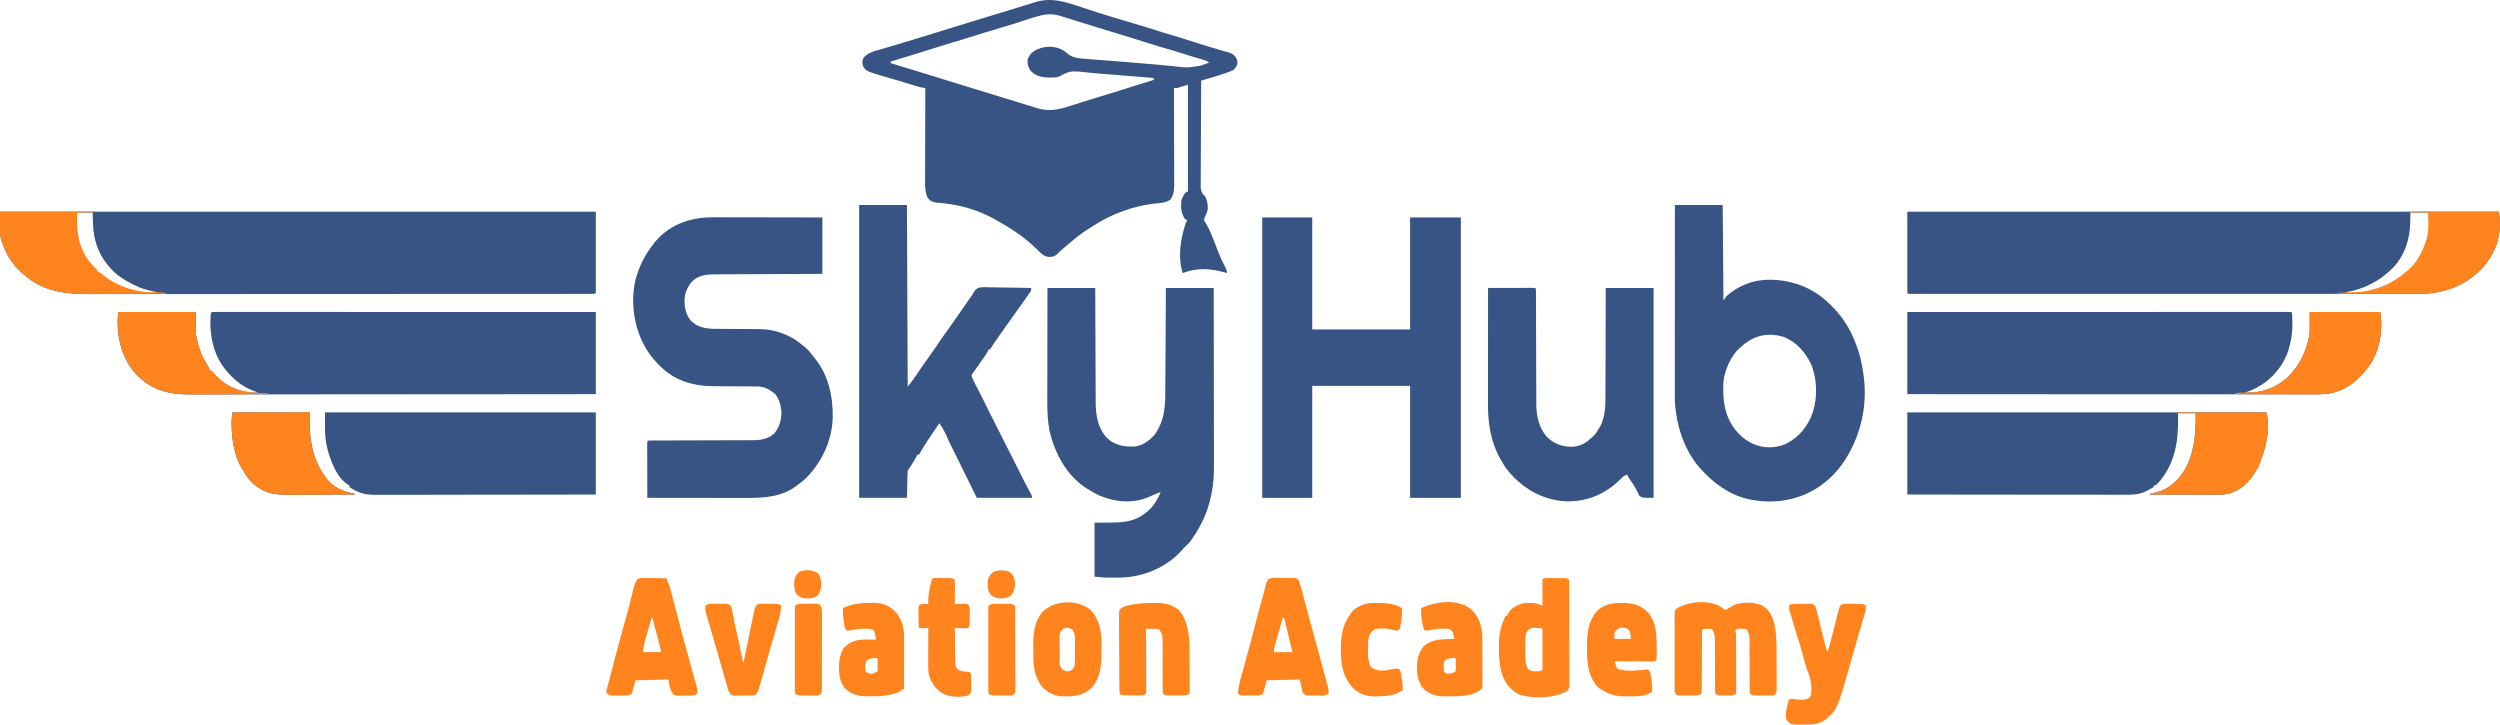 <svg width="138" height="40" viewBox="0 0 138 40" fill="none" xmlns="http://www.w3.org/2000/svg">
<path d="M0 11.684C10.853 11.684 21.707 11.684 32.889 11.684C32.889 13.164 32.889 14.645 32.889 16.171C32.823 16.245 32.75 16.222 32.659 16.222C32.597 16.223 32.597 16.223 32.533 16.223C32.487 16.223 32.441 16.223 32.394 16.223C32.321 16.223 32.321 16.223 32.247 16.223C32.111 16.223 31.974 16.223 31.838 16.223C31.691 16.223 31.543 16.223 31.395 16.223C31.102 16.224 30.809 16.224 30.515 16.224C30.164 16.224 29.813 16.224 29.462 16.225C28.612 16.225 27.763 16.226 26.913 16.226C26.512 16.226 26.11 16.226 25.708 16.226C24.332 16.227 22.957 16.227 21.581 16.227C21.494 16.227 21.408 16.227 21.322 16.227C21.235 16.227 21.148 16.227 21.062 16.227C20.888 16.228 20.714 16.228 20.54 16.228C20.497 16.228 20.454 16.228 20.41 16.228C19.014 16.228 17.618 16.229 16.222 16.23C14.746 16.231 13.271 16.231 11.795 16.231C11.633 16.231 11.47 16.231 11.308 16.231C11.268 16.231 11.229 16.231 11.187 16.231C10.546 16.232 9.904 16.232 9.262 16.233C8.617 16.233 7.971 16.233 7.325 16.233C6.942 16.233 6.559 16.233 6.176 16.234C5.919 16.234 5.663 16.234 5.406 16.234C5.26 16.233 5.114 16.233 4.969 16.234C3.712 16.239 2.408 16.116 1.381 15.209C1.349 15.183 1.318 15.157 1.286 15.131C0.632 14.579 0.198 13.861 0 12.966C0 12.543 0 12.12 0 11.684ZM4.263 11.729C4.099 12.101 4.202 12.829 4.306 13.209C4.318 13.25 4.331 13.29 4.345 13.332C4.357 13.376 4.37 13.419 4.384 13.464C4.555 13.986 4.864 14.479 5.238 14.843C5.266 14.871 5.295 14.9 5.324 14.929C6.019 15.589 6.857 15.989 7.755 16.125C7.789 16.131 7.823 16.137 7.858 16.143C8.12 16.184 8.384 16.175 8.649 16.171C8.649 16.156 8.649 16.141 8.649 16.125C8.598 16.114 8.547 16.103 8.494 16.091C8.139 16.012 7.801 15.933 7.471 15.759C7.436 15.742 7.402 15.726 7.366 15.709C6.899 15.484 6.398 15.172 6.05 14.751C6.026 14.723 6.001 14.695 5.976 14.666C5.397 13.969 5.154 13.213 5.131 12.276C5.13 12.223 5.128 12.171 5.126 12.116C5.123 11.987 5.119 11.858 5.116 11.729C4.835 11.729 4.553 11.729 4.263 11.729Z" fill="#375484"/>
<path d="M105.284 11.684C116.057 11.684 126.83 11.684 137.929 11.684C138.099 12.449 137.95 13.296 137.604 13.968C137.384 14.355 137.156 14.698 136.833 14.98C136.798 15.013 136.763 15.045 136.727 15.078C135.798 15.91 134.662 16.225 133.493 16.222C133.444 16.222 133.396 16.223 133.345 16.223C133.21 16.223 133.075 16.223 132.94 16.223C132.793 16.222 132.645 16.223 132.498 16.223C132.24 16.223 131.983 16.223 131.725 16.223C131.342 16.223 130.958 16.223 130.575 16.223C129.89 16.223 129.206 16.223 128.521 16.223C127.922 16.223 127.324 16.223 126.725 16.223C126.665 16.223 126.665 16.223 126.604 16.223C126.443 16.223 126.282 16.223 126.121 16.223C124.609 16.223 123.097 16.223 121.585 16.223C120.241 16.222 118.897 16.222 117.553 16.223C116.043 16.223 114.534 16.223 113.024 16.223C112.863 16.223 112.703 16.223 112.542 16.223C112.482 16.223 112.482 16.223 112.422 16.223C111.823 16.223 111.224 16.223 110.625 16.223C109.945 16.223 109.265 16.223 108.585 16.223C108.203 16.223 107.822 16.223 107.441 16.223C107.187 16.223 106.933 16.223 106.679 16.223C106.534 16.223 106.389 16.222 106.244 16.223C106.088 16.223 105.932 16.223 105.776 16.222C105.731 16.223 105.685 16.223 105.638 16.223C105.597 16.223 105.555 16.223 105.513 16.222C105.477 16.222 105.442 16.222 105.405 16.222C105.325 16.217 105.325 16.217 105.284 16.171C105.284 14.69 105.284 13.209 105.284 11.684ZM133.057 11.729C133.054 11.904 133.05 12.079 133.047 12.259C133.016 13.235 132.755 14.06 132.123 14.751C131.38 15.507 130.515 15.955 129.524 16.125C129.524 16.14 129.524 16.155 129.524 16.171C130.754 16.223 131.925 15.851 132.894 14.98C132.925 14.954 132.956 14.927 132.987 14.9C133.399 14.52 133.726 13.985 133.91 13.424C133.925 13.381 133.941 13.339 133.957 13.296C134.113 12.827 134.11 12.316 134.072 11.821C134.052 11.776 134.052 11.776 134.031 11.729C133.71 11.729 133.388 11.729 133.057 11.729Z" fill="#375484"/>
<path d="M59.688 0.394C59.804 0.432 59.919 0.47 60.035 0.508C60.193 0.559 60.351 0.612 60.509 0.664C61.062 0.847 61.62 1.009 62.177 1.173C62.312 1.213 62.447 1.253 62.582 1.293C62.615 1.303 62.648 1.313 62.683 1.323C63.095 1.445 63.505 1.569 63.914 1.703C64.169 1.787 64.426 1.864 64.683 1.939C65.097 2.061 65.508 2.192 65.92 2.323C65.96 2.335 65.999 2.348 66.04 2.361C66.124 2.387 66.207 2.414 66.291 2.441C66.518 2.513 66.746 2.583 66.974 2.649C67.097 2.685 67.219 2.721 67.341 2.757C67.401 2.775 67.46 2.792 67.52 2.809C67.605 2.833 67.689 2.858 67.773 2.883C67.822 2.897 67.87 2.911 67.92 2.925C68.091 3.002 68.215 3.113 68.289 3.306C68.292 3.335 68.296 3.364 68.299 3.393C68.305 3.437 68.305 3.437 68.312 3.481C68.282 3.644 68.201 3.75 68.091 3.854C67.969 3.925 67.842 3.97 67.71 4.014C67.678 4.026 67.646 4.038 67.614 4.05C67.33 4.151 67.042 4.233 66.754 4.317C66.689 4.337 66.689 4.337 66.623 4.356C66.517 4.387 66.411 4.418 66.304 4.449C66.3 5.245 66.296 6.041 66.294 6.837C66.293 7.207 66.291 7.577 66.289 7.946C66.287 8.268 66.286 8.591 66.285 8.913C66.285 9.083 66.284 9.254 66.283 9.425C66.281 9.615 66.281 9.805 66.281 9.996C66.281 10.052 66.28 10.109 66.279 10.167C66.276 10.471 66.276 10.471 66.403 10.729C66.437 10.757 66.472 10.785 66.507 10.814C66.639 11.042 66.677 11.277 66.67 11.546C66.632 11.722 66.569 11.873 66.487 12.027C66.453 12.153 66.453 12.153 66.543 12.293C66.562 12.325 66.582 12.357 66.602 12.39C66.685 12.534 66.754 12.684 66.822 12.837C66.836 12.868 66.85 12.899 66.864 12.931C66.994 13.23 67.107 13.537 67.22 13.844C67.334 14.146 67.465 14.43 67.614 14.711C67.725 14.922 67.725 14.922 67.725 15.072C67.659 15.053 67.659 15.053 67.591 15.034C66.805 14.817 66.068 14.769 65.289 15.072C64.997 14.214 65.17 13.154 65.452 12.325C65.478 12.263 65.504 12.202 65.533 12.142C65.493 12.127 65.453 12.112 65.411 12.096C65.195 11.767 65.177 11.49 65.208 11.089C65.264 10.886 65.349 10.725 65.492 10.585C65.519 10.585 65.546 10.585 65.573 10.585C65.573 8.636 65.573 6.687 65.573 4.678C65.373 4.739 65.171 4.799 64.965 4.862C64.911 4.862 64.857 4.862 64.802 4.862C64.802 4.891 64.802 4.92 64.802 4.95C64.805 5.661 64.807 6.372 64.808 7.084C64.809 7.428 64.81 7.772 64.811 8.115C64.812 8.415 64.813 8.715 64.814 9.015C64.814 9.174 64.814 9.332 64.815 9.491C64.816 9.668 64.816 9.846 64.816 10.023C64.817 10.102 64.817 10.102 64.817 10.182C64.816 10.513 64.786 10.736 64.614 11.011C64.352 11.221 63.946 11.21 63.636 11.25C63.085 11.321 62.567 11.438 62.041 11.638C61.971 11.664 61.901 11.689 61.831 11.714C61.393 11.877 60.984 12.075 60.579 12.325C60.542 12.348 60.506 12.37 60.468 12.393C60.026 12.665 59.595 12.936 59.199 13.287C59.146 13.331 59.094 13.375 59.041 13.42C59.013 13.443 58.985 13.467 58.956 13.491C58.898 13.539 58.841 13.588 58.783 13.636C58.634 13.761 58.493 13.891 58.354 14.03C58.189 14.176 58.048 14.195 57.841 14.179C57.58 14.123 57.416 13.942 57.223 13.746C56.524 13.057 55.724 12.557 54.895 12.096C54.867 12.081 54.839 12.065 54.81 12.049C54.011 11.612 53.105 11.34 52.223 11.239C52.175 11.233 52.128 11.227 52.079 11.222C51.986 11.211 51.892 11.202 51.799 11.194C51.534 11.166 51.375 11.141 51.2 10.905C51.068 10.593 51.061 10.319 51.064 9.976C51.064 9.893 51.064 9.893 51.064 9.808C51.064 9.657 51.065 9.507 51.066 9.356C51.066 9.197 51.067 9.039 51.067 8.881C51.067 8.582 51.068 8.283 51.069 7.984C51.071 7.643 51.071 7.303 51.072 6.962C51.073 6.262 51.075 5.562 51.078 4.862C51.033 4.855 50.989 4.848 50.943 4.84C50.819 4.82 50.704 4.793 50.584 4.756C50.544 4.743 50.505 4.731 50.464 4.719C50.421 4.705 50.378 4.692 50.335 4.678C50.241 4.649 50.147 4.62 50.053 4.591C50.002 4.576 49.952 4.56 49.9 4.544C49.728 4.492 49.555 4.441 49.382 4.39C49.321 4.372 49.26 4.354 49.199 4.337C49.109 4.31 49.02 4.284 48.93 4.258C47.809 3.934 47.809 3.934 47.627 3.625C47.596 3.498 47.601 3.388 47.627 3.259C47.854 2.883 48.364 2.8 48.731 2.692C48.778 2.678 48.825 2.664 48.873 2.649C48.972 2.619 49.072 2.59 49.171 2.56C49.378 2.499 49.586 2.437 49.793 2.375C49.895 2.344 49.997 2.314 50.099 2.283C50.443 2.18 50.786 2.076 51.129 1.968C51.6 1.821 52.071 1.675 52.542 1.53C52.58 1.519 52.618 1.507 52.657 1.495C52.812 1.447 52.968 1.4 53.123 1.352C53.391 1.27 53.659 1.187 53.927 1.105C54.742 0.853 55.558 0.604 56.374 0.358C56.439 0.339 56.503 0.319 56.568 0.3C56.599 0.291 56.63 0.281 56.662 0.272C56.803 0.229 56.944 0.185 57.084 0.138C57.999 -0.172 58.802 0.098 59.688 0.394ZM57.235 0.912C57.193 0.924 57.151 0.935 57.107 0.947C56.894 1.007 56.684 1.073 56.474 1.148C56.211 1.239 55.947 1.322 55.681 1.401C55.634 1.415 55.586 1.43 55.538 1.444C55.388 1.489 55.238 1.534 55.088 1.579C54.891 1.638 54.695 1.697 54.498 1.756C54.45 1.77 54.402 1.785 54.352 1.8C53.983 1.911 53.616 2.026 53.249 2.143C52.94 2.242 52.63 2.334 52.319 2.423C52.072 2.494 51.826 2.573 51.581 2.652C51.086 2.813 50.588 2.965 50.091 3.116C50.001 3.143 49.911 3.171 49.821 3.198C49.604 3.264 49.387 3.33 49.17 3.396C49.17 3.427 49.17 3.457 49.17 3.488C49.214 3.501 49.258 3.515 49.304 3.528C50.208 3.801 51.111 4.076 52.012 4.358C52.663 4.561 53.314 4.763 53.966 4.961C54.397 5.092 54.827 5.223 55.257 5.356C55.306 5.371 55.355 5.386 55.406 5.402C55.697 5.491 55.987 5.581 56.278 5.67C56.411 5.712 56.545 5.752 56.678 5.793C56.834 5.841 56.99 5.89 57.145 5.94C57.848 6.167 58.363 6.078 59.057 5.852C59.136 5.826 59.215 5.801 59.295 5.776C59.456 5.725 59.617 5.674 59.778 5.622C60.087 5.524 60.397 5.43 60.707 5.336C60.86 5.29 61.014 5.243 61.167 5.196C61.211 5.183 61.211 5.183 61.256 5.169C62.074 4.919 62.89 4.662 63.706 4.404C63.692 4.373 63.679 4.343 63.665 4.312C63.567 4.295 63.472 4.285 63.373 4.278C63.342 4.275 63.312 4.273 63.28 4.27C63.178 4.262 63.075 4.254 62.973 4.246C62.902 4.24 62.83 4.235 62.758 4.229C62.569 4.213 62.379 4.199 62.19 4.184C61.89 4.16 61.59 4.136 61.291 4.112C61.182 4.103 61.074 4.095 60.965 4.086C60.559 4.053 60.154 4.019 59.75 3.971C59.419 3.934 59.112 3.904 58.8 4.054C58.757 4.075 58.714 4.095 58.67 4.116C58.598 4.151 58.526 4.188 58.455 4.227C58.295 4.285 58.141 4.282 57.973 4.281C57.921 4.28 57.921 4.28 57.869 4.28C57.492 4.272 57.168 4.198 56.884 3.9C56.759 3.726 56.705 3.529 56.722 3.305C56.805 3.037 56.961 2.88 57.183 2.757C57.544 2.598 57.883 2.536 58.265 2.618C58.298 2.625 58.331 2.632 58.366 2.639C58.626 2.711 58.815 2.856 59.026 3.037C59.301 3.212 59.631 3.227 59.941 3.25C59.976 3.253 60.012 3.256 60.048 3.259C60.164 3.268 60.281 3.277 60.397 3.286C60.48 3.292 60.563 3.299 60.646 3.306C60.865 3.323 61.085 3.34 61.304 3.357C61.648 3.384 61.992 3.411 62.337 3.439C62.422 3.445 62.508 3.452 62.594 3.459C63.08 3.498 63.565 3.539 64.051 3.585C64.095 3.589 64.14 3.593 64.186 3.598C64.399 3.618 64.612 3.639 64.825 3.66C65.536 3.743 65.536 3.743 66.238 3.631C66.266 3.623 66.293 3.615 66.321 3.607C66.469 3.563 66.61 3.51 66.751 3.442C66.635 3.372 66.526 3.327 66.398 3.291C66.361 3.28 66.324 3.27 66.286 3.259C66.246 3.247 66.206 3.236 66.165 3.225C65.849 3.134 65.534 3.038 65.221 2.936C64.947 2.846 64.673 2.763 64.396 2.687C64.131 2.613 63.869 2.535 63.607 2.449C63.221 2.323 62.833 2.203 62.444 2.086C62.314 2.046 62.184 2.006 62.054 1.967C62.003 1.952 62.003 1.952 61.952 1.936C61.541 1.811 61.131 1.685 60.721 1.559C60.684 1.547 60.646 1.536 60.607 1.524C60.235 1.409 59.862 1.295 59.491 1.179C59.45 1.166 59.45 1.166 59.408 1.153C59.286 1.115 59.164 1.077 59.041 1.038C58.958 1.012 58.875 0.986 58.791 0.961C58.709 0.936 58.628 0.91 58.547 0.884C58.08 0.739 57.7 0.777 57.235 0.912Z" fill="#375484"/>
<path d="M6.537 17.224C7.944 17.224 9.351 17.224 10.801 17.224C10.801 17.602 10.801 17.98 10.801 18.369C10.912 19.059 11.09 19.606 11.455 20.168C11.532 20.292 11.532 20.292 11.572 20.429C11.626 20.461 11.68 20.491 11.735 20.521C11.783 20.574 11.829 20.63 11.874 20.687C12.378 21.267 13.201 21.652 13.922 21.668C14.032 21.668 14.142 21.668 14.252 21.666C14.215 21.653 14.177 21.641 14.139 21.628C13.517 21.415 13.043 21.086 12.587 20.567C12.554 20.53 12.521 20.493 12.487 20.455C11.881 19.743 11.61 18.79 11.613 17.813C11.627 17.299 11.627 17.299 11.694 17.224C11.806 17.22 11.918 17.218 12.03 17.218C12.066 17.218 12.102 17.218 12.139 17.218C12.26 17.218 12.382 17.218 12.504 17.219C12.591 17.219 12.679 17.218 12.766 17.218C13.008 17.218 13.249 17.218 13.491 17.219C13.751 17.219 14.011 17.219 14.271 17.219C14.722 17.219 15.173 17.219 15.624 17.219C16.097 17.22 16.57 17.22 17.043 17.22C17.087 17.22 17.087 17.22 17.132 17.22C17.281 17.22 17.43 17.22 17.58 17.22C18.637 17.22 19.695 17.22 20.753 17.221C21.78 17.221 22.808 17.221 23.836 17.222C23.867 17.222 23.899 17.222 23.932 17.222C24.25 17.222 24.568 17.222 24.886 17.222C25.533 17.222 26.181 17.222 26.829 17.222C26.859 17.222 26.888 17.222 26.919 17.222C27.832 17.222 28.745 17.223 29.659 17.223C29.735 17.223 29.735 17.223 29.814 17.223C30.839 17.223 31.864 17.224 32.889 17.224C32.889 18.72 32.889 20.216 32.889 21.757C30.68 21.759 28.471 21.762 26.262 21.763C26.213 21.763 26.213 21.763 26.163 21.763C25.452 21.763 24.741 21.764 24.03 21.764C23.682 21.764 23.333 21.765 22.985 21.765C22.95 21.765 22.915 21.765 22.879 21.765C21.756 21.765 20.632 21.766 19.508 21.768C18.352 21.769 17.197 21.77 16.042 21.77C15.879 21.77 15.716 21.77 15.552 21.77C15.52 21.77 15.488 21.77 15.455 21.77C14.938 21.77 14.421 21.771 13.905 21.772C13.385 21.773 12.865 21.773 12.345 21.773C12.064 21.773 11.783 21.773 11.501 21.773C11.243 21.774 10.985 21.774 10.727 21.774C10.634 21.774 10.541 21.774 10.448 21.774C9.319 21.779 8.34 21.535 7.493 20.636C6.835 19.898 6.498 18.895 6.492 17.859C6.492 17.813 6.492 17.813 6.491 17.765C6.492 17.576 6.51 17.413 6.537 17.224Z" fill="#375484"/>
<path d="M105.284 17.224C107.744 17.223 107.744 17.223 108.515 17.223C108.555 17.223 108.555 17.223 108.597 17.223C109.513 17.223 110.429 17.223 111.344 17.222C111.374 17.222 111.404 17.222 111.435 17.222C112.084 17.222 112.733 17.222 113.382 17.222C113.701 17.222 114.019 17.222 114.337 17.222C114.369 17.222 114.401 17.222 114.433 17.222C115.461 17.221 116.489 17.221 117.517 17.221C118.572 17.22 119.628 17.22 120.684 17.22C120.832 17.22 120.981 17.22 121.13 17.22C121.174 17.22 121.174 17.22 121.219 17.22C121.692 17.22 122.165 17.22 122.638 17.219C123.112 17.219 123.587 17.219 124.062 17.219C124.319 17.219 124.577 17.219 124.834 17.219C125.07 17.219 125.305 17.219 125.54 17.219C125.626 17.219 125.711 17.219 125.797 17.218C125.912 17.218 126.028 17.218 126.143 17.219C126.177 17.218 126.211 17.218 126.246 17.218C126.475 17.219 126.475 17.219 126.52 17.27C126.566 17.926 126.547 18.569 126.357 19.193C126.347 19.233 126.336 19.273 126.325 19.315C126.079 20.126 125.473 20.852 124.814 21.254C124.754 21.291 124.754 21.291 124.693 21.329C124.442 21.477 124.195 21.588 123.921 21.666C124.849 21.714 125.72 21.397 126.413 20.69C127.001 20.063 127.362 19.265 127.494 18.369C127.494 17.991 127.494 17.613 127.494 17.224C128.781 17.224 130.067 17.224 131.392 17.224C131.541 18.146 131.397 19.119 130.952 19.924C130.375 20.847 129.616 21.511 128.618 21.714C128.204 21.784 127.787 21.77 127.369 21.768C127.273 21.768 127.178 21.768 127.083 21.768C126.849 21.769 126.615 21.768 126.381 21.768C126.1 21.768 125.82 21.768 125.539 21.768C125.022 21.768 124.504 21.767 123.987 21.767C123.475 21.766 122.963 21.766 122.45 21.766C122.419 21.766 122.387 21.766 122.354 21.766C122.192 21.766 122.03 21.766 121.868 21.766C120.722 21.766 119.576 21.765 118.43 21.764C117.317 21.763 116.204 21.763 115.091 21.762C115.057 21.762 115.023 21.762 114.987 21.762C114.643 21.762 114.298 21.762 113.953 21.762C113.251 21.762 112.549 21.761 111.846 21.761C111.814 21.761 111.782 21.761 111.749 21.761C109.594 21.76 107.439 21.759 105.284 21.757C105.284 20.261 105.284 18.765 105.284 17.224Z" fill="#375484"/>
<path d="M69.675 12.004C70.586 12.004 71.498 12.004 72.436 12.004C72.436 14.044 72.436 16.084 72.436 18.186C74.218 18.186 76.001 18.186 77.837 18.186C77.837 16.146 77.837 14.106 77.837 12.004C78.761 12.004 79.686 12.004 80.638 12.004C80.638 17.112 80.638 22.219 80.638 27.481C79.714 27.481 78.789 27.481 77.837 27.481C77.837 25.441 77.837 23.401 77.837 21.299C76.055 21.299 74.272 21.299 72.436 21.299C72.436 23.339 72.436 25.379 72.436 27.481C71.525 27.481 70.614 27.481 69.675 27.481C69.675 22.373 69.675 17.266 69.675 12.004Z" fill="#375484"/>
<path d="M39.37 11.994C39.436 11.994 39.502 11.994 39.568 11.994C39.746 11.994 39.923 11.994 40.101 11.995C40.288 11.995 40.474 11.995 40.66 11.996C41.012 11.996 41.364 11.997 41.717 11.998C42.118 11.999 42.519 11.999 42.92 11.999C43.745 12.001 44.57 12.002 45.394 12.004C45.394 13.032 45.394 14.059 45.394 15.118C45.201 15.118 45.007 15.119 44.808 15.12C44.169 15.122 43.529 15.125 42.89 15.129C42.502 15.131 42.115 15.132 41.727 15.134C41.389 15.135 41.051 15.136 40.714 15.138C40.535 15.139 40.356 15.14 40.177 15.14C40.008 15.141 39.84 15.142 39.671 15.143C39.61 15.143 39.548 15.144 39.486 15.144C39.022 15.143 38.578 15.18 38.208 15.53C37.926 15.864 37.798 16.161 37.784 16.62C37.793 17.027 37.878 17.402 38.134 17.702C38.609 18.164 39.156 18.153 39.752 18.154C39.859 18.154 39.967 18.155 40.075 18.156C40.38 18.158 40.686 18.16 40.992 18.161C41.18 18.161 41.368 18.163 41.556 18.165C41.627 18.165 41.697 18.165 41.769 18.165C42.348 18.165 42.868 18.24 43.41 18.492C43.462 18.515 43.462 18.515 43.515 18.54C43.802 18.676 44.048 18.843 44.298 19.055C44.328 19.079 44.358 19.102 44.39 19.127C44.564 19.265 44.702 19.418 44.838 19.603C44.882 19.663 44.928 19.721 44.975 19.777C45.712 20.658 45.996 21.902 45.966 23.084C45.919 24.361 45.347 25.507 44.528 26.36C44.38 26.507 44.222 26.63 44.054 26.748C44.03 26.768 44.005 26.788 43.98 26.808C43.2 27.42 42.184 27.488 41.271 27.486C41.211 27.486 41.15 27.486 41.089 27.486C40.925 27.486 40.762 27.485 40.599 27.485C40.427 27.485 40.256 27.485 40.084 27.485C39.76 27.485 39.437 27.484 39.113 27.484C38.744 27.483 38.375 27.483 38.006 27.483C37.247 27.482 36.489 27.482 35.731 27.48C35.73 27.075 35.729 26.67 35.729 26.265C35.728 26.077 35.728 25.889 35.728 25.701C35.727 25.519 35.727 25.338 35.727 25.156C35.727 25.087 35.727 25.018 35.726 24.948C35.726 24.852 35.726 24.755 35.726 24.658C35.726 24.603 35.726 24.547 35.726 24.491C35.731 24.367 35.731 24.367 35.771 24.321C35.852 24.317 35.932 24.315 36.012 24.315C36.091 24.315 36.091 24.315 36.171 24.314C36.229 24.315 36.288 24.315 36.347 24.315C36.408 24.314 36.469 24.314 36.53 24.314C36.663 24.314 36.795 24.314 36.928 24.313C37.137 24.313 37.347 24.312 37.556 24.311C37.628 24.311 37.7 24.311 37.771 24.311C37.807 24.311 37.843 24.31 37.88 24.31C38.368 24.308 38.856 24.307 39.344 24.306C39.673 24.306 40.002 24.305 40.331 24.303C40.505 24.302 40.679 24.302 40.853 24.302C41.017 24.302 41.181 24.301 41.345 24.3C41.405 24.3 41.465 24.3 41.525 24.3C41.961 24.302 42.377 24.248 42.732 23.937C42.998 23.628 43.12 23.245 43.136 22.822C43.13 22.441 43.022 22.045 42.796 21.757C42.471 21.486 42.193 21.331 41.784 21.332C41.753 21.332 41.722 21.332 41.69 21.332C41.622 21.331 41.554 21.331 41.487 21.331C41.379 21.331 41.271 21.33 41.163 21.329C40.856 21.326 40.55 21.325 40.243 21.324C40.055 21.323 39.867 21.322 39.679 21.32C39.608 21.32 39.538 21.319 39.467 21.319C38.319 21.319 37.251 21.05 36.38 20.154C36.36 20.133 36.339 20.112 36.318 20.091C35.979 19.74 35.708 19.374 35.487 18.918C35.472 18.888 35.458 18.858 35.443 18.827C34.95 17.791 34.811 16.502 35.101 15.362C35.284 14.736 35.554 14.153 35.934 13.652C35.959 13.617 35.983 13.582 36.009 13.546C36.847 12.4 38.099 11.987 39.37 11.994Z" fill="#375484"/>
<path d="M92.454 11.317C93.325 11.317 94.196 11.317 95.093 11.317C95.106 13.055 95.12 14.793 95.134 16.583C95.187 16.507 95.241 16.432 95.296 16.354C95.68 16.011 96.086 15.779 96.555 15.621C96.6 15.606 96.645 15.59 96.691 15.574C97.419 15.369 98.266 15.414 98.991 15.621C99.043 15.636 99.095 15.65 99.148 15.665C99.825 15.871 100.453 16.249 100.98 16.766C101.002 16.787 101.024 16.808 101.046 16.829C101.514 17.28 101.908 17.801 102.199 18.415C102.211 18.441 102.224 18.467 102.237 18.494C102.606 19.272 102.806 20.068 102.896 20.944C102.902 20.993 102.902 20.993 102.907 21.043C103.063 22.7 102.588 24.361 101.671 25.649C101.383 26.043 101.068 26.366 100.696 26.656C100.635 26.704 100.635 26.704 100.573 26.753C99.365 27.642 97.878 27.86 96.478 27.547C95.436 27.299 94.575 26.67 93.834 25.832C93.806 25.801 93.778 25.77 93.749 25.737C92.899 24.722 92.445 23.221 92.449 21.845C92.449 21.8 92.449 21.755 92.449 21.708C92.449 21.558 92.449 21.407 92.449 21.256C92.449 21.148 92.449 21.04 92.449 20.931C92.449 20.638 92.449 20.344 92.45 20.05C92.45 19.774 92.45 19.498 92.45 19.223C92.45 18.676 92.45 18.13 92.451 17.584C92.451 17.053 92.451 16.523 92.451 15.992C92.451 15.96 92.451 15.927 92.451 15.893C92.452 15.729 92.452 15.565 92.452 15.401C92.452 14.04 92.453 12.678 92.454 11.317ZM96.108 19.147C96.068 19.18 96.028 19.213 95.986 19.247C95.547 19.672 95.2 20.423 95.134 21.07C95.081 22.07 95.187 22.931 95.779 23.715C96.022 24.008 96.272 24.241 96.595 24.413C96.627 24.43 96.659 24.447 96.691 24.464C97.294 24.761 97.97 24.766 98.582 24.502C99.29 24.144 99.799 23.547 100.077 22.73C100.327 21.886 100.307 20.977 99.995 20.155C99.67 19.437 99.143 18.862 98.463 18.598C97.594 18.334 96.81 18.499 96.108 19.147Z" fill="#375484"/>
<path d="M57.819 15.896C58.69 15.896 59.561 15.896 60.459 15.896C60.46 16.385 60.462 16.874 60.463 17.378C60.465 17.688 60.466 17.998 60.467 18.308C60.469 18.8 60.471 19.293 60.473 19.785C60.474 20.143 60.475 20.502 60.477 20.86C60.478 21.05 60.479 21.24 60.479 21.429C60.479 21.608 60.48 21.787 60.481 21.966C60.481 22.031 60.482 22.097 60.482 22.162C60.481 22.888 60.59 23.562 61.04 24.112C61.49 24.581 62.023 24.673 62.614 24.647C63.053 24.614 63.468 24.314 63.763 23.957C64.24 23.272 64.321 22.555 64.324 21.713C64.325 21.649 64.325 21.585 64.326 21.522C64.327 21.35 64.328 21.178 64.328 21.007C64.329 20.827 64.33 20.647 64.331 20.467C64.333 20.127 64.335 19.787 64.337 19.447C64.339 18.987 64.342 18.527 64.345 18.067C64.349 17.344 64.353 16.62 64.357 15.896C65.228 15.896 66.098 15.896 66.996 15.896C66.999 17.237 67.001 18.578 67.002 19.918C67.002 20.077 67.002 20.236 67.002 20.394C67.002 20.426 67.002 20.457 67.003 20.49C67.003 21 67.004 21.51 67.005 22.02C67.006 22.544 67.007 23.068 67.007 23.592C67.007 23.886 67.008 24.18 67.009 24.474C67.01 24.751 67.01 25.029 67.01 25.306C67.01 25.407 67.01 25.508 67.01 25.61C67.013 26.175 66.99 26.7 66.874 27.251C66.862 27.312 66.849 27.372 66.837 27.433C66.66 28.273 66.298 29.027 65.831 29.707C65.813 29.733 65.795 29.759 65.777 29.786C65.656 29.956 65.523 30.09 65.372 30.228C65.338 30.266 65.304 30.304 65.269 30.343C64.364 31.363 63.038 31.879 61.776 31.882C61.72 31.882 61.663 31.882 61.606 31.882C61.52 31.882 61.434 31.882 61.348 31.882C61.292 31.882 61.236 31.882 61.18 31.882C61.13 31.882 61.08 31.882 61.029 31.882C60.825 31.875 60.621 31.851 60.418 31.83C60.418 30.848 60.418 29.866 60.418 28.854C61.299 28.843 61.299 28.843 61.573 28.84C62.362 28.828 62.976 28.643 63.564 28.014C63.777 27.761 63.946 27.478 64.072 27.16C63.872 27.231 63.678 27.31 63.484 27.401C62.576 27.824 61.575 27.729 60.662 27.343C60.438 27.237 60.224 27.11 60.012 26.977C59.971 26.951 59.931 26.926 59.889 26.9C58.879 26.219 58.222 25.036 57.933 23.772C57.837 23.258 57.808 22.752 57.81 22.227C57.81 22.158 57.81 22.088 57.81 22.019C57.81 21.832 57.811 21.645 57.811 21.459C57.812 21.263 57.812 21.067 57.812 20.871C57.812 20.501 57.813 20.131 57.814 19.761C57.815 19.339 57.815 18.917 57.815 18.496C57.816 17.629 57.818 16.762 57.819 15.896Z" fill="#375484"/>
<path d="M12.83 22.765C19.45 22.765 26.069 22.765 32.889 22.765C32.889 24.261 32.889 25.756 32.889 27.298C31.288 27.301 29.688 27.303 28.087 27.305C27.898 27.305 27.709 27.305 27.52 27.305C27.483 27.305 27.445 27.305 27.406 27.305C26.797 27.306 26.188 27.307 25.579 27.308C24.954 27.31 24.329 27.31 23.704 27.311C23.318 27.311 22.933 27.311 22.547 27.312C22.283 27.313 22.018 27.314 21.754 27.313C21.601 27.313 21.448 27.313 21.296 27.314C21.13 27.315 20.965 27.315 20.799 27.314C20.751 27.315 20.703 27.315 20.654 27.315C20.244 27.313 19.863 27.234 19.5 27.014C19.459 26.99 19.418 26.966 19.376 26.941C19.346 26.923 19.317 26.904 19.286 26.886C19.286 26.855 19.286 26.825 19.286 26.794C19.263 26.782 19.239 26.769 19.215 26.756C18.727 26.467 18.425 25.84 18.231 25.283C18.216 25.243 18.202 25.203 18.187 25.162C17.99 24.594 17.928 24.042 17.939 23.434C17.939 23.373 17.94 23.312 17.941 23.251C17.942 23.104 17.938 22.912 17.941 22.765C17.515 22.765 17.703 22.765 17.094 22.765C17.061 24.02 17.174 25.244 17.906 26.245C17.925 26.274 17.945 26.303 17.965 26.333C18.375 26.927 18.943 27.129 19.571 27.252C19.571 27.267 19.571 27.282 19.571 27.298C19.003 27.301 18.435 27.303 17.867 27.305C17.603 27.305 17.339 27.306 17.076 27.308C16.821 27.31 16.566 27.31 16.311 27.311C16.214 27.311 16.117 27.311 16.02 27.312C15.116 27.319 14.469 27.235 13.784 26.502C13.634 26.323 13.515 26.131 13.399 25.924C13.372 25.883 13.372 25.883 13.345 25.841C12.925 25.17 12.789 24.222 12.785 23.42C12.785 23.387 12.784 23.354 12.784 23.319C12.785 23.126 12.802 22.958 12.83 22.765Z" fill="#375484"/>
<path d="M105.284 22.765C111.823 22.765 118.362 22.765 125.099 22.765C125.366 23.67 125.034 24.905 124.675 25.715C124.43 26.236 124.024 26.751 123.556 27.023C123.526 27.041 123.496 27.058 123.465 27.076C123.12 27.263 122.783 27.311 122.403 27.308C122.343 27.308 122.343 27.308 122.281 27.308C122.148 27.308 122.016 27.307 121.883 27.307C121.791 27.306 121.699 27.306 121.606 27.306C121.364 27.306 121.122 27.305 120.88 27.304C120.632 27.303 120.385 27.303 120.138 27.302C119.653 27.301 119.168 27.3 118.683 27.298C118.683 27.282 118.683 27.267 118.683 27.252C118.745 27.242 118.745 27.242 118.808 27.232C119.566 27.097 120.096 26.691 120.559 26.002C121.135 25.028 121.214 23.949 121.201 22.81C120.879 22.81 120.558 22.81 120.226 22.81C120.228 22.895 120.229 22.98 120.231 23.067C120.246 24.372 120.057 25.526 119.252 26.519C119.003 26.794 119.003 26.794 118.886 26.794C118.886 26.824 118.886 26.854 118.886 26.886C118.793 26.938 118.699 26.989 118.605 27.04C118.566 27.062 118.566 27.062 118.526 27.084C118.152 27.285 117.799 27.311 117.388 27.309C117.311 27.309 117.311 27.309 117.231 27.309C117.088 27.309 116.945 27.309 116.802 27.308C116.647 27.308 116.492 27.308 116.338 27.308C116.07 27.308 115.802 27.308 115.535 27.307C115.148 27.307 114.76 27.306 114.373 27.306C113.745 27.306 113.117 27.305 112.489 27.305C111.879 27.304 111.269 27.303 110.659 27.303C110.622 27.303 110.584 27.303 110.545 27.303C110.356 27.302 110.168 27.302 109.979 27.302C108.414 27.301 106.849 27.3 105.284 27.298C105.284 25.802 105.284 24.306 105.284 22.765Z" fill="#375484"/>
<path d="M47.425 11.317C48.296 11.317 49.167 11.317 50.064 11.317C50.077 14.627 50.091 17.936 50.105 21.345C50.32 21.07 50.32 21.07 50.523 20.787C50.547 20.752 50.571 20.718 50.595 20.682C50.651 20.599 50.707 20.517 50.763 20.434C50.953 20.153 51.147 19.876 51.346 19.602C51.528 19.35 51.704 19.095 51.876 18.833C52.016 18.624 52.164 18.421 52.311 18.218C52.447 18.031 52.581 17.842 52.712 17.651C52.825 17.485 52.94 17.321 53.055 17.156C53.153 17.015 53.251 16.874 53.349 16.733C53.368 16.705 53.388 16.677 53.408 16.648C53.444 16.595 53.48 16.543 53.517 16.49C53.55 16.442 53.584 16.394 53.619 16.346C53.68 16.264 53.68 16.264 53.727 16.169C53.833 15.991 53.913 15.908 54.102 15.864C54.281 15.849 54.459 15.855 54.638 15.86C54.704 15.861 54.77 15.862 54.836 15.862C55.009 15.863 55.182 15.867 55.355 15.871C55.532 15.875 55.709 15.877 55.886 15.878C56.233 15.882 56.579 15.889 56.926 15.896C56.926 16.068 56.888 16.101 56.791 16.231C56.655 16.417 56.522 16.605 56.391 16.795C56.204 17.063 56.014 17.328 55.824 17.591C55.659 17.82 55.496 18.05 55.335 18.282C55.225 18.441 55.114 18.599 55.002 18.755C54.91 18.885 54.822 19.016 54.739 19.153C54.71 19.196 54.681 19.24 54.652 19.285C54.625 19.285 54.599 19.285 54.571 19.285C54.555 19.324 54.555 19.324 54.538 19.365C54.489 19.469 54.435 19.553 54.37 19.645C54.346 19.68 54.321 19.716 54.295 19.753C54.266 19.794 54.236 19.837 54.206 19.88C54.148 19.963 54.09 20.046 54.032 20.129C53.993 20.185 53.953 20.241 53.914 20.298C53.862 20.372 53.811 20.446 53.759 20.521C53.733 20.552 53.707 20.582 53.68 20.614C53.625 20.706 53.625 20.706 53.658 20.829C53.732 21.012 53.819 21.182 53.911 21.354C54.048 21.61 54.179 21.869 54.306 22.132C54.407 22.342 54.512 22.55 54.617 22.759C54.639 22.804 54.662 22.849 54.686 22.896C54.917 23.357 55.15 23.816 55.383 24.275C55.852 25.199 55.852 25.199 56.053 25.603C56.197 25.892 56.342 26.18 56.487 26.468C56.507 26.507 56.526 26.546 56.547 26.586C56.668 26.826 56.793 27.062 56.922 27.296C56.967 27.389 56.967 27.389 56.967 27.48C55.962 27.48 54.957 27.48 53.921 27.48C53.515 26.656 53.515 26.656 53.355 26.331C53.013 25.637 53.013 25.637 52.669 24.944C52.573 24.752 52.478 24.56 52.383 24.367C52.154 23.832 52.154 23.832 51.851 23.36C51.657 23.638 51.468 23.919 51.282 24.204C51.245 24.261 51.245 24.261 51.207 24.319C51.055 24.552 50.906 24.788 50.764 25.03C50.747 25.053 50.731 25.076 50.714 25.1C50.687 25.1 50.66 25.1 50.633 25.1C50.623 25.123 50.614 25.146 50.605 25.171C50.53 25.327 50.438 25.468 50.346 25.612C50.327 25.641 50.308 25.671 50.289 25.701C50.151 25.917 50.151 25.917 50.105 25.97C50.098 26.081 50.094 26.192 50.092 26.305C50.091 26.334 50.09 26.364 50.09 26.394C50.087 26.506 50.084 26.617 50.082 26.728C50.076 26.976 50.07 27.225 50.064 27.48C49.193 27.48 48.322 27.48 47.425 27.48C47.425 22.147 47.425 16.813 47.425 11.317Z" fill="#375484"/>
<path d="M82.141 15.896C82.479 15.895 82.817 15.894 83.155 15.894C83.312 15.893 83.469 15.893 83.626 15.893C83.778 15.892 83.929 15.892 84.08 15.892C84.138 15.892 84.196 15.892 84.254 15.891C84.335 15.891 84.415 15.891 84.496 15.891C84.542 15.891 84.588 15.891 84.636 15.891C84.74 15.896 84.74 15.896 84.78 15.942C84.784 16.03 84.785 16.119 84.786 16.207C84.786 16.264 84.786 16.322 84.786 16.381C84.786 16.446 84.786 16.51 84.787 16.575C84.787 16.642 84.787 16.709 84.787 16.777C84.788 16.922 84.788 17.068 84.788 17.213C84.789 17.444 84.789 17.674 84.79 17.904C84.793 18.559 84.795 19.215 84.796 19.87C84.797 20.232 84.798 20.593 84.8 20.955C84.801 21.146 84.801 21.337 84.802 21.528C84.802 21.709 84.802 21.889 84.803 22.069C84.804 22.135 84.804 22.201 84.804 22.267C84.802 22.942 84.939 23.58 85.361 24.089C85.794 24.527 86.281 24.681 86.853 24.658C87.24 24.619 87.535 24.468 87.825 24.184C87.865 24.149 87.904 24.115 87.945 24.079C88.073 23.958 88.167 23.818 88.257 23.66C88.287 23.61 88.316 23.56 88.347 23.509C88.583 23.033 88.621 22.511 88.619 21.978C88.619 21.911 88.62 21.844 88.62 21.777C88.621 21.598 88.621 21.419 88.621 21.239C88.622 21.051 88.623 20.863 88.624 20.675C88.625 20.319 88.626 19.964 88.627 19.608C88.627 19.127 88.629 18.646 88.631 18.165C88.634 17.409 88.636 16.653 88.637 15.896C89.508 15.896 90.379 15.896 91.277 15.896C91.277 19.719 91.277 23.542 91.277 27.48C90.627 27.48 90.627 27.48 90.488 27.36C90.444 27.28 90.444 27.28 90.406 27.194C90.375 27.136 90.344 27.077 90.313 27.018C90.29 26.974 90.29 26.974 90.267 26.928C90.193 26.787 90.105 26.66 90.015 26.53C89.86 26.3 89.86 26.3 89.815 26.198C89.668 26.245 89.573 26.322 89.462 26.436C88.601 27.308 87.537 27.719 86.388 27.671C85.136 27.586 84.06 26.986 83.215 25.953C83.084 25.787 82.975 25.609 82.872 25.42C82.841 25.368 82.841 25.368 82.809 25.314C82.303 24.425 82.134 23.38 82.136 22.342C82.136 22.271 82.136 22.201 82.136 22.131C82.136 21.94 82.136 21.75 82.137 21.559C82.137 21.36 82.137 21.161 82.137 20.962C82.137 20.585 82.138 20.208 82.138 19.831C82.138 19.402 82.139 18.973 82.139 18.544C82.139 17.661 82.14 16.779 82.141 15.896Z" fill="#375484"/>
<path d="M95.108 33.588C95.208 33.677 95.208 33.677 95.311 33.64C95.346 33.617 95.382 33.594 95.418 33.571C95.469 33.54 95.521 33.51 95.573 33.48C95.609 33.457 95.609 33.457 95.647 33.434C96.133 33.201 96.765 33.217 97.255 33.419C97.59 33.6 97.766 33.872 97.895 34.258C98.051 34.818 98.064 35.373 98.065 35.956C98.065 36.005 98.065 36.005 98.066 36.054C98.066 36.224 98.067 36.394 98.067 36.564C98.067 36.739 98.068 36.914 98.069 37.09C98.07 37.225 98.07 37.36 98.07 37.496C98.07 37.56 98.071 37.625 98.071 37.69C98.072 37.78 98.072 37.87 98.072 37.96C98.072 38.037 98.072 38.037 98.072 38.115C98.057 38.242 98.057 38.242 98.003 38.327C97.894 38.411 97.792 38.396 97.661 38.395C97.635 38.395 97.608 38.395 97.581 38.395C97.525 38.395 97.468 38.395 97.412 38.394C97.326 38.393 97.241 38.393 97.155 38.394C96.734 38.392 96.734 38.392 96.595 38.287C96.58 38.155 96.58 38.155 96.58 37.983C96.579 37.952 96.579 37.92 96.579 37.888C96.579 37.82 96.579 37.752 96.579 37.684C96.579 37.576 96.578 37.468 96.577 37.361C96.576 37.131 96.575 36.902 96.575 36.673C96.575 36.408 96.574 36.144 96.572 35.879C96.571 35.773 96.571 35.667 96.572 35.561C96.571 35.495 96.571 35.43 96.57 35.364C96.57 35.308 96.57 35.251 96.57 35.192C96.553 35.02 96.513 34.909 96.433 34.762C96.328 34.702 96.248 34.708 96.131 34.707C96.091 34.707 96.052 34.706 96.012 34.705C95.896 34.707 95.896 34.707 95.783 34.807C95.797 34.853 95.81 34.898 95.824 34.945C95.828 35.052 95.83 35.159 95.83 35.266C95.831 35.314 95.831 35.314 95.831 35.364C95.832 35.471 95.832 35.579 95.832 35.686C95.832 35.761 95.832 35.835 95.833 35.91C95.833 36.066 95.833 36.222 95.834 36.378C95.834 36.579 95.835 36.779 95.836 36.979C95.837 37.133 95.837 37.287 95.837 37.441C95.837 37.515 95.837 37.589 95.838 37.663C95.839 37.766 95.838 37.869 95.838 37.972C95.838 38.06 95.838 38.06 95.839 38.15C95.834 38.196 95.829 38.241 95.824 38.287C95.692 38.387 95.652 38.391 95.499 38.391C95.44 38.391 95.44 38.391 95.38 38.391C95.339 38.391 95.298 38.391 95.255 38.39C95.214 38.391 95.173 38.391 95.131 38.391C95.092 38.391 95.052 38.391 95.012 38.391C94.976 38.391 94.94 38.391 94.903 38.391C94.809 38.379 94.809 38.379 94.687 38.287C94.671 38.155 94.671 38.155 94.671 37.983C94.671 37.952 94.671 37.92 94.671 37.888C94.67 37.82 94.67 37.752 94.67 37.684C94.67 37.576 94.67 37.468 94.669 37.361C94.668 37.131 94.667 36.902 94.667 36.673C94.666 36.408 94.665 36.144 94.663 35.879C94.663 35.773 94.663 35.667 94.663 35.561C94.663 35.495 94.662 35.43 94.662 35.364C94.662 35.308 94.662 35.251 94.662 35.192C94.644 35.013 94.6 34.847 94.484 34.716C94.418 34.711 94.352 34.71 94.286 34.71C94.25 34.71 94.214 34.71 94.177 34.71C94.072 34.711 94.072 34.711 93.956 34.762C93.956 34.806 93.956 34.849 93.955 34.895C93.953 35.309 93.95 35.722 93.947 36.136C93.945 36.349 93.943 36.561 93.942 36.774C93.941 36.979 93.939 37.184 93.937 37.389C93.936 37.468 93.936 37.546 93.936 37.625C93.935 37.734 93.934 37.844 93.933 37.953C93.933 37.986 93.933 38.019 93.933 38.052C93.932 38.142 93.932 38.142 93.915 38.287C93.721 38.433 93.498 38.394 93.271 38.393C93.185 38.393 93.099 38.394 93.013 38.395C92.959 38.395 92.904 38.395 92.85 38.395C92.8 38.396 92.75 38.396 92.699 38.396C92.576 38.379 92.576 38.379 92.508 38.321C92.442 38.224 92.438 38.175 92.438 38.054C92.438 38.016 92.438 37.977 92.437 37.938C92.437 37.897 92.438 37.855 92.438 37.812C92.438 37.768 92.438 37.724 92.437 37.679C92.437 37.533 92.437 37.387 92.438 37.241C92.438 37.14 92.437 37.039 92.437 36.938C92.437 36.726 92.437 36.514 92.438 36.302C92.439 36.03 92.438 35.758 92.437 35.486C92.437 35.277 92.437 35.068 92.437 34.859C92.438 34.759 92.437 34.659 92.437 34.558C92.437 34.418 92.437 34.278 92.438 34.138C92.438 34.096 92.438 34.055 92.437 34.012C92.438 33.955 92.438 33.955 92.438 33.896C92.438 33.863 92.438 33.83 92.438 33.796C92.458 33.683 92.498 33.643 92.576 33.571C93.258 33.181 94.478 33.069 95.108 33.588Z" fill="#FF841E"/>
<path d="M0 11.684C1.702 11.684 3.403 11.684 5.157 11.684C5.157 11.699 5.157 11.714 5.157 11.729C4.862 11.729 4.567 11.729 4.263 11.729C4.235 12.544 4.235 12.544 4.385 13.332C4.404 13.397 4.404 13.397 4.424 13.464C4.599 13.999 4.899 14.468 5.294 14.822C5.316 14.844 5.337 14.866 5.36 14.889C5.36 14.919 5.36 14.949 5.36 14.98C5.389 14.992 5.419 15.004 5.45 15.017C5.564 15.072 5.649 15.137 5.748 15.221C6.345 15.7 7.036 15.96 7.755 16.079C7.789 16.085 7.823 16.091 7.857 16.098C8.085 16.133 8.313 16.126 8.543 16.124C8.755 16.126 8.965 16.146 9.176 16.171C9.176 16.186 9.176 16.201 9.176 16.217C8.508 16.22 7.84 16.222 7.172 16.224C6.861 16.224 6.551 16.225 6.241 16.227C5.97 16.228 5.699 16.229 5.428 16.23C5.285 16.23 5.142 16.23 4.999 16.231C3.731 16.24 2.417 16.125 1.381 15.209C1.349 15.183 1.318 15.157 1.286 15.131C0.632 14.579 0.198 13.861 0 12.966C0 12.543 0 12.12 0 11.684Z" fill="#FF841E"/>
<path d="M6.537 17.224C7.944 17.224 9.351 17.224 10.801 17.224C10.801 17.602 10.801 17.98 10.801 18.369C10.912 19.059 11.09 19.606 11.455 20.168C11.532 20.292 11.532 20.292 11.572 20.429C11.626 20.461 11.68 20.491 11.735 20.521C11.783 20.575 11.829 20.63 11.874 20.687C12.515 21.426 13.43 21.655 14.31 21.691C14.356 21.693 14.401 21.695 14.447 21.697C14.558 21.702 14.669 21.707 14.78 21.711C14.78 21.727 14.78 21.742 14.78 21.757C14.119 21.76 13.458 21.763 12.797 21.764C12.49 21.765 12.182 21.766 11.876 21.767C11.608 21.769 11.34 21.77 11.072 21.77C10.93 21.77 10.789 21.771 10.647 21.772C9.439 21.78 8.408 21.607 7.493 20.636C6.835 19.899 6.498 18.895 6.492 17.859C6.492 17.813 6.492 17.813 6.491 17.765C6.492 17.576 6.51 17.413 6.537 17.224Z" fill="#FF841E"/>
<path d="M12.83 22.765C14.519 22.765 15.354 22.757 17.094 22.757C17.094 22.772 17.094 22.841 17.094 22.856C17.524 22.833 16.672 22.879 17.094 22.856C17.061 24.112 17.174 25.244 17.906 26.245C17.925 26.274 17.945 26.303 17.965 26.333C18.375 26.928 18.943 27.129 19.571 27.252C19.571 27.267 19.571 27.282 19.571 27.298C19.003 27.301 18.435 27.303 17.867 27.305C17.603 27.306 17.339 27.307 17.076 27.308C16.821 27.31 16.566 27.311 16.311 27.311C16.214 27.311 16.117 27.312 16.02 27.312C15.116 27.319 14.469 27.235 13.784 26.502C13.634 26.323 13.515 26.131 13.399 25.924C13.372 25.883 13.372 25.883 13.345 25.841C12.925 25.17 12.789 24.222 12.785 23.42C12.785 23.387 12.784 23.354 12.784 23.32C12.785 23.126 12.802 22.958 12.83 22.765Z" fill="#FF841E"/>
<path d="M35.562 31.904C35.614 31.905 35.614 31.905 35.668 31.905C35.779 31.906 35.891 31.908 36.003 31.911C36.079 31.912 36.154 31.913 36.23 31.913C36.416 31.915 36.601 31.918 36.787 31.922C36.882 32.131 36.955 32.337 37.015 32.56C37.031 32.616 37.031 32.616 37.046 32.672C37.153 33.063 37.253 33.456 37.354 33.849C37.497 34.409 37.647 34.967 37.8 35.523C37.846 35.689 37.892 35.855 37.937 36.02C38.105 36.63 38.105 36.63 38.273 37.24C38.288 37.29 38.288 37.29 38.302 37.342C38.325 37.425 38.348 37.509 38.372 37.592C38.514 38.115 38.514 38.115 38.492 38.287C38.287 38.441 38.046 38.395 37.805 38.395C37.752 38.397 37.7 38.398 37.646 38.399C37.596 38.399 37.546 38.399 37.494 38.399C37.448 38.4 37.402 38.4 37.355 38.401C37.207 38.373 37.162 38.326 37.071 38.195C37.02 38.062 37.02 38.062 36.98 37.917C36.959 37.846 36.959 37.846 36.939 37.773C36.909 37.646 36.909 37.646 36.909 37.508C36.306 37.523 35.703 37.538 35.082 37.554C35.015 37.796 34.948 38.038 34.879 38.287C34.673 38.441 34.432 38.395 34.191 38.395C34.139 38.397 34.086 38.398 34.032 38.399C33.982 38.399 33.932 38.399 33.88 38.399C33.834 38.4 33.788 38.4 33.741 38.401C33.596 38.374 33.549 38.322 33.458 38.195C33.464 38.17 33.471 38.144 33.478 38.118C33.555 37.83 33.63 37.542 33.703 37.253C33.912 36.438 34.131 35.627 34.355 34.818C34.385 34.71 34.415 34.602 34.445 34.495C34.459 34.441 34.474 34.388 34.49 34.333C34.58 34.004 34.668 33.675 34.753 33.345C34.763 33.307 34.773 33.268 34.783 33.228C34.833 33.038 34.882 32.847 34.931 32.656C34.949 32.587 34.967 32.517 34.985 32.447C34.993 32.415 35.001 32.383 35.009 32.35C35.112 31.958 35.202 31.894 35.562 31.904ZM35.975 34.12C35.865 34.437 35.775 34.759 35.686 35.084C35.671 35.137 35.656 35.189 35.641 35.243C35.627 35.294 35.613 35.345 35.599 35.398C35.586 35.444 35.574 35.49 35.561 35.537C35.526 35.688 35.507 35.843 35.488 35.997C35.823 35.997 36.158 35.997 36.503 35.997C36.459 35.826 36.416 35.654 36.373 35.482C36.351 35.396 36.329 35.31 36.308 35.223C36.214 34.854 36.117 34.486 36.016 34.12C36.002 34.12 35.989 34.12 35.975 34.12Z" fill="#FF841E"/>
<path d="M70.386 31.899C70.42 31.899 70.454 31.899 70.488 31.899C70.56 31.899 70.631 31.9 70.703 31.901C70.812 31.902 70.921 31.902 71.031 31.901C71.1 31.901 71.169 31.902 71.239 31.902C71.271 31.902 71.304 31.902 71.338 31.902C71.567 31.906 71.567 31.906 71.652 31.986C71.721 32.081 71.745 32.167 71.776 32.285C71.789 32.332 71.802 32.38 71.815 32.43C71.829 32.483 71.843 32.537 71.858 32.592C71.882 32.68 71.905 32.769 71.929 32.857C71.956 32.958 71.983 33.059 72.01 33.16C72.078 33.413 72.146 33.665 72.215 33.917C72.24 34.011 72.266 34.105 72.292 34.2C72.311 34.271 72.311 34.271 72.331 34.344C72.397 34.586 72.463 34.829 72.528 35.072C72.612 35.381 72.696 35.69 72.78 35.999C72.82 36.147 72.861 36.296 72.901 36.444C72.919 36.511 72.937 36.578 72.955 36.644C73.004 36.825 73.053 37.006 73.102 37.186C73.119 37.252 73.137 37.317 73.155 37.383C73.184 37.488 73.212 37.594 73.24 37.7C73.249 37.732 73.258 37.765 73.268 37.798C73.353 38.117 73.353 38.117 73.33 38.287C73.124 38.441 72.883 38.393 72.642 38.392C72.59 38.393 72.537 38.394 72.483 38.395C72.408 38.395 72.408 38.395 72.331 38.395C72.262 38.395 72.262 38.395 72.192 38.395C72.071 38.378 72.071 38.378 71.909 38.241C71.855 37.999 71.801 37.757 71.746 37.508C71.143 37.523 70.54 37.538 69.919 37.554C69.852 37.796 69.785 38.038 69.716 38.287C69.572 38.395 69.509 38.39 69.338 38.39C69.287 38.391 69.237 38.391 69.185 38.391C69.133 38.39 69.08 38.39 69.026 38.39C68.947 38.39 68.947 38.39 68.866 38.391C68.816 38.391 68.765 38.391 68.714 38.39C68.644 38.39 68.644 38.39 68.573 38.39C68.457 38.378 68.457 38.378 68.335 38.287C68.355 37.87 68.474 37.486 68.584 37.09C68.605 37.016 68.625 36.941 68.646 36.866C68.686 36.719 68.727 36.572 68.768 36.424C68.835 36.181 68.902 35.938 68.967 35.694C68.983 35.634 68.983 35.634 69 35.574C69.116 35.144 69.227 34.712 69.339 34.281C69.448 33.86 69.559 33.44 69.679 33.023C69.754 32.762 69.819 32.498 69.88 32.233C69.977 31.915 70.101 31.895 70.386 31.899ZM70.812 34.074C70.743 34.319 70.674 34.564 70.605 34.809C70.558 34.975 70.511 35.14 70.464 35.305C70.446 35.37 70.427 35.435 70.409 35.499C70.392 35.556 70.376 35.613 70.359 35.671C70.318 35.819 70.318 35.819 70.325 35.997C70.66 35.997 70.995 35.997 71.34 35.997C71.3 35.831 71.26 35.665 71.218 35.494C71.192 35.382 71.165 35.269 71.138 35.157C71.117 35.069 71.096 34.981 71.075 34.893C71.06 34.833 71.046 34.773 71.032 34.712C71.011 34.624 70.99 34.536 70.968 34.447C70.956 34.395 70.943 34.344 70.931 34.29C70.901 34.161 70.901 34.161 70.812 34.074Z" fill="#FF841E"/>
<path d="M85.784 31.914C85.876 31.914 85.969 31.913 86.061 31.913C86.12 31.913 86.178 31.912 86.237 31.912C86.29 31.912 86.344 31.912 86.399 31.912C86.526 31.923 86.526 31.923 86.607 32.014C86.618 32.119 86.618 32.119 86.618 32.252C86.618 32.303 86.618 32.353 86.619 32.405C86.619 32.461 86.618 32.516 86.618 32.573C86.619 32.632 86.619 32.69 86.619 32.75C86.62 32.91 86.62 33.07 86.62 33.23C86.62 33.364 86.62 33.498 86.62 33.631C86.62 33.946 86.62 34.261 86.62 34.577C86.62 34.902 86.62 35.227 86.621 35.553C86.622 35.832 86.622 36.111 86.622 36.39C86.622 36.557 86.622 36.723 86.623 36.89C86.623 37.076 86.623 37.262 86.622 37.448C86.623 37.503 86.623 37.559 86.623 37.616C86.623 37.666 86.623 37.717 86.623 37.769C86.623 37.813 86.623 37.857 86.623 37.902C86.604 38.034 86.578 38.071 86.485 38.15C85.798 38.548 84.631 38.579 83.9 38.35C83.692 38.259 83.521 38.14 83.359 37.967C83.334 37.941 83.309 37.914 83.283 37.887C82.741 37.256 82.733 36.297 82.741 35.473C82.755 34.923 82.871 34.462 83.115 33.983C83.142 33.983 83.169 33.983 83.197 33.983C83.207 33.956 83.218 33.929 83.229 33.9C83.385 33.577 83.703 33.427 83.999 33.315C84.139 33.286 84.28 33.286 84.422 33.285C84.451 33.284 84.481 33.283 84.511 33.282C84.761 33.28 84.889 33.337 85.145 33.434C85.145 32.95 85.145 32.467 85.145 31.969C85.328 31.866 85.58 31.914 85.784 31.914ZM84.293 34.853C84.168 35.126 84.198 35.429 84.199 35.727C84.199 35.831 84.198 35.935 84.197 36.039C84.197 36.106 84.197 36.173 84.197 36.239C84.197 36.3 84.197 36.36 84.197 36.422C84.214 36.62 84.252 36.739 84.334 36.914C84.525 37.073 84.714 37.074 84.942 37.051C85.043 37.029 85.043 37.029 85.145 37.005C85.145 36.25 85.145 35.494 85.145 34.716C85.012 34.666 84.906 34.659 84.765 34.656C84.719 34.654 84.674 34.652 84.627 34.651C84.466 34.675 84.404 34.723 84.293 34.853Z" fill="#FF841E"/>
<path d="M133.017 11.684C134.638 11.684 136.259 11.684 137.93 11.684C138.099 12.449 137.951 13.296 137.604 13.968C137.385 14.355 137.157 14.698 136.833 14.98C136.781 15.029 136.781 15.029 136.728 15.078C135.797 15.911 134.661 16.226 133.49 16.222C133.442 16.222 133.394 16.222 133.344 16.222C133.212 16.222 133.081 16.222 132.95 16.221C132.812 16.221 132.674 16.221 132.537 16.221C132.276 16.221 132.016 16.22 131.756 16.22C131.459 16.219 131.163 16.219 130.866 16.219C130.257 16.218 129.647 16.218 129.038 16.217C129.038 16.201 129.038 16.186 129.038 16.171C129.303 16.139 129.562 16.124 129.829 16.131C130.947 16.143 132.02 15.714 132.895 14.934C132.923 14.911 132.95 14.888 132.979 14.864C133.381 14.506 133.694 13.961 133.869 13.424C133.885 13.382 133.901 13.341 133.917 13.299C134.09 12.79 134.042 12.267 134.032 11.729C133.697 11.729 133.362 11.729 133.017 11.729C133.017 11.714 133.017 11.699 133.017 11.684Z" fill="#FF841E"/>
<path d="M127.495 17.224C128.781 17.224 130.067 17.224 131.392 17.224C131.541 18.146 131.398 19.119 130.952 19.924C130.405 20.8 129.673 21.486 128.721 21.69C128.409 21.748 128.108 21.77 127.792 21.767C127.719 21.767 127.719 21.767 127.645 21.768C127.487 21.767 127.329 21.767 127.171 21.766C127.061 21.766 126.951 21.766 126.841 21.766C126.581 21.765 126.322 21.765 126.062 21.764C125.767 21.763 125.471 21.762 125.175 21.762C124.568 21.761 123.96 21.759 123.353 21.757C123.353 21.742 123.353 21.727 123.353 21.711C123.562 21.677 123.762 21.665 123.973 21.669C124.918 21.689 125.779 21.366 126.473 20.626C127.028 20.007 127.367 19.233 127.495 18.369C127.495 17.991 127.495 17.613 127.495 17.224Z" fill="#FF841E"/>
<path d="M120.227 22.765C121.835 22.765 123.443 22.765 125.099 22.765C125.367 23.67 125.035 24.905 124.676 25.715C124.431 26.236 124.025 26.751 123.556 27.023C123.527 27.041 123.497 27.058 123.466 27.076C123.121 27.263 122.784 27.311 122.404 27.308C122.343 27.308 122.343 27.308 122.281 27.308C122.149 27.308 122.016 27.307 121.884 27.307C121.792 27.306 121.699 27.306 121.607 27.306C121.365 27.306 121.123 27.305 120.881 27.304C120.633 27.303 120.386 27.303 120.138 27.302C119.654 27.301 119.169 27.3 118.684 27.298C118.684 27.282 118.684 27.267 118.684 27.252C118.725 27.245 118.767 27.238 118.809 27.232C119.566 27.097 120.097 26.691 120.56 26.002C121.136 25.028 121.215 23.949 121.201 22.81C120.88 22.81 120.558 22.81 120.227 22.81C120.227 22.795 120.227 22.78 120.227 22.765Z" fill="#FF841E"/>
<path d="M99.476 33.331C99.528 33.33 99.581 33.329 99.635 33.328C99.71 33.327 99.71 33.327 99.787 33.327C99.833 33.327 99.879 33.326 99.926 33.326C100.062 33.344 100.115 33.368 100.209 33.479C100.251 33.583 100.251 33.583 100.28 33.704C100.292 33.749 100.303 33.794 100.314 33.84C100.326 33.888 100.337 33.936 100.349 33.986C100.361 34.035 100.373 34.084 100.386 34.135C100.422 34.283 100.458 34.431 100.494 34.578C100.521 34.692 100.55 34.806 100.578 34.92C100.594 34.987 100.611 35.054 100.627 35.121C100.699 35.416 100.777 35.707 100.859 35.998C100.94 35.834 100.984 35.662 101.03 35.483C101.038 35.451 101.047 35.419 101.055 35.385C101.082 35.281 101.109 35.177 101.136 35.073C101.153 35.006 101.171 34.938 101.188 34.871C101.197 34.837 101.205 34.804 101.214 34.769C101.232 34.702 101.249 34.634 101.267 34.566C101.313 34.391 101.357 34.215 101.399 34.038C101.408 34.002 101.416 33.967 101.425 33.93C101.442 33.863 101.458 33.795 101.474 33.727C101.507 33.593 101.538 33.494 101.62 33.39C101.742 33.326 101.837 33.326 101.972 33.327C102.022 33.327 102.072 33.328 102.124 33.328C102.203 33.329 102.203 33.329 102.283 33.331C102.335 33.331 102.388 33.331 102.442 33.331C102.83 33.335 102.83 33.335 102.97 33.388C103.042 33.586 102.969 33.757 102.911 33.949C102.9 33.986 102.889 34.024 102.878 34.062C102.842 34.184 102.806 34.305 102.77 34.427C102.745 34.511 102.72 34.595 102.696 34.679C102.647 34.846 102.598 35.012 102.549 35.179C102.47 35.447 102.394 35.717 102.318 35.986C102.28 36.121 102.242 36.255 102.203 36.39C102.17 36.507 102.137 36.624 102.103 36.741C101.402 39.208 101.402 39.208 100.692 39.776C100.334 39.982 99.992 40.003 99.595 39.998C99.546 39.999 99.496 39.999 99.445 40C98.853 39.998 98.853 39.998 98.626 39.758C98.489 39.429 98.667 38.937 98.748 38.608C98.889 38.568 98.974 38.565 99.113 38.608C99.207 38.613 99.301 38.616 99.395 38.616C99.444 38.617 99.493 38.617 99.543 38.618C99.679 38.608 99.766 38.592 99.885 38.516C100.034 38.291 99.986 37.956 99.966 37.692C99.915 37.436 99.843 37.195 99.747 36.956C99.651 36.707 99.588 36.444 99.519 36.184C99.403 35.745 99.403 35.745 99.266 35.313C99.197 35.105 99.137 34.893 99.075 34.681C99.061 34.635 99.048 34.589 99.034 34.541C99.007 34.448 98.979 34.355 98.952 34.262C98.923 34.164 98.893 34.067 98.862 33.969C98.847 33.921 98.832 33.872 98.816 33.822C98.795 33.756 98.795 33.756 98.773 33.689C98.746 33.565 98.741 33.504 98.788 33.388C99.008 33.305 99.246 33.332 99.476 33.331Z" fill="#FF841E"/>
<path d="M89.5 33.281C89.541 33.281 89.583 33.281 89.625 33.282C90.142 33.291 90.57 33.401 90.962 33.801C91.395 34.311 91.453 34.944 91.449 35.622C91.449 35.72 91.449 35.818 91.45 35.916C91.45 35.979 91.45 36.041 91.449 36.104C91.449 36.16 91.449 36.217 91.449 36.275C91.439 36.409 91.439 36.409 91.357 36.5C91.263 36.511 91.263 36.511 91.143 36.511C91.098 36.511 91.054 36.511 91.008 36.511C90.959 36.51 90.911 36.51 90.861 36.509C90.811 36.509 90.762 36.509 90.711 36.509C90.553 36.508 90.394 36.507 90.236 36.506C90.129 36.506 90.021 36.505 89.914 36.505C89.651 36.504 89.388 36.502 89.124 36.5C89.143 36.56 89.161 36.62 89.18 36.679C89.191 36.713 89.201 36.746 89.212 36.78C89.241 36.873 89.241 36.873 89.321 36.932C89.825 37.077 90.364 37.015 90.876 36.959C90.934 36.959 90.934 36.959 90.992 36.958C91.105 37.085 91.112 37.225 91.139 37.396C91.144 37.429 91.15 37.462 91.155 37.496C91.192 37.732 91.206 37.955 91.195 38.194C90.814 38.443 90.395 38.439 89.967 38.438C89.878 38.438 89.79 38.439 89.701 38.44C89.11 38.443 88.671 38.284 88.18 37.911C87.714 37.373 87.598 36.684 87.602 35.957C87.602 35.925 87.603 35.892 87.603 35.858C87.604 35.759 87.604 35.659 87.603 35.559C87.604 34.874 87.701 34.284 88.117 33.762C88.493 33.364 89.006 33.278 89.5 33.281ZM89.165 34.852C89.103 34.974 89.103 34.974 89.124 35.264C89.419 35.264 89.714 35.264 90.017 35.264C90.004 34.922 90.004 34.922 89.898 34.76C89.65 34.578 89.368 34.601 89.165 34.852Z" fill="#FF841E"/>
<path d="M63.663 33.284C63.712 33.283 63.76 33.282 63.81 33.281C64.281 33.279 64.745 33.369 65.115 33.719C65.6 34.37 65.662 35.137 65.663 35.958C65.664 36.007 65.664 36.007 65.664 36.057C65.664 36.231 65.665 36.404 65.665 36.578C65.665 36.757 65.666 36.936 65.667 37.115C65.668 37.253 65.668 37.392 65.668 37.529C65.668 37.596 65.669 37.662 65.669 37.728C65.67 37.82 65.67 37.912 65.67 38.004C65.67 38.083 65.67 38.083 65.67 38.163C65.665 38.203 65.66 38.244 65.655 38.286C65.507 38.397 65.435 38.389 65.259 38.39C65.233 38.39 65.206 38.39 65.179 38.39C65.123 38.39 65.067 38.39 65.01 38.389C64.925 38.389 64.839 38.389 64.753 38.39C64.698 38.39 64.644 38.39 64.589 38.39C64.54 38.39 64.49 38.389 64.439 38.389C64.315 38.378 64.315 38.378 64.194 38.286C64.178 38.153 64.178 38.153 64.178 37.981C64.178 37.95 64.178 37.919 64.178 37.887C64.178 37.819 64.178 37.751 64.178 37.683C64.178 37.575 64.178 37.467 64.177 37.359C64.176 37.053 64.176 36.746 64.176 36.44C64.176 36.252 64.175 36.065 64.174 35.877C64.173 35.771 64.174 35.666 64.174 35.559C64.174 35.494 64.174 35.429 64.173 35.363C64.173 35.306 64.173 35.249 64.173 35.191C64.149 35.005 64.094 34.906 63.99 34.76C63.861 34.687 63.721 34.71 63.579 34.712C63.533 34.712 63.533 34.712 63.486 34.712C63.411 34.713 63.335 34.714 63.26 34.715C63.26 34.759 63.26 34.804 63.26 34.849C63.263 35.269 63.265 35.688 63.266 36.107C63.267 36.322 63.267 36.538 63.269 36.753C63.27 36.961 63.271 37.169 63.271 37.377C63.271 37.456 63.272 37.535 63.273 37.615C63.273 37.726 63.273 37.837 63.273 37.948C63.274 37.981 63.274 38.014 63.275 38.048C63.274 38.139 63.274 38.139 63.26 38.286C63.113 38.396 63.046 38.389 62.873 38.388C62.82 38.388 62.768 38.388 62.714 38.388C62.687 38.388 62.66 38.387 62.632 38.387C62.549 38.386 62.467 38.386 62.384 38.386C61.977 38.384 61.977 38.384 61.839 38.332C61.793 38.228 61.792 38.171 61.791 38.057C61.791 38.018 61.791 37.98 61.79 37.94C61.79 37.877 61.79 37.877 61.789 37.812C61.789 37.768 61.789 37.724 61.788 37.678C61.787 37.531 61.786 37.383 61.785 37.236C61.785 37.186 61.785 37.136 61.785 37.084C61.783 36.818 61.782 36.553 61.781 36.287C61.781 36.067 61.779 35.847 61.777 35.627C61.775 35.361 61.774 35.096 61.773 34.83C61.773 34.729 61.772 34.627 61.771 34.526C61.769 34.384 61.769 34.243 61.77 34.101C61.769 34.059 61.768 34.017 61.767 33.974C61.768 33.863 61.772 33.768 61.798 33.661C61.966 33.49 62.137 33.44 62.356 33.401C62.396 33.393 62.396 33.393 62.436 33.385C62.844 33.306 63.249 33.286 63.663 33.284Z" fill="#FF841E"/>
<path d="M59.809 33.434C59.837 33.446 59.866 33.458 59.896 33.471C60.249 33.642 60.466 33.95 60.616 34.34C60.631 34.389 60.646 34.437 60.661 34.487C60.672 34.52 60.682 34.552 60.693 34.586C60.8 34.96 60.803 35.325 60.801 35.715C60.801 35.825 60.802 35.936 60.803 36.047C60.806 36.714 60.729 37.398 60.311 37.91C59.806 38.432 59.227 38.464 58.574 38.433C58.137 38.397 57.744 38.186 57.452 37.816C57.149 37.36 57.042 36.869 57.039 36.306C57.039 36.271 57.039 36.235 57.039 36.198C57.038 36.122 57.038 36.046 57.038 35.97C57.037 35.856 57.036 35.742 57.035 35.628C57.031 34.968 57.096 34.353 57.493 33.833C58.059 33.215 59.092 33.099 59.809 33.434ZM58.55 34.853C58.446 35.088 58.496 35.46 58.495 35.721C58.494 35.808 58.493 35.895 58.492 35.981C58.489 36.106 58.489 36.231 58.488 36.356C58.487 36.395 58.486 36.434 58.485 36.473C58.486 36.675 58.492 36.751 58.607 36.914C58.761 37.048 58.842 37.068 59.037 37.051C59.145 36.995 59.217 36.951 59.286 36.841C59.339 36.677 59.334 36.513 59.334 36.34C59.334 36.302 59.334 36.264 59.334 36.225C59.334 36.145 59.334 36.066 59.334 35.986C59.334 35.864 59.335 35.742 59.336 35.62C59.336 35.542 59.336 35.465 59.336 35.387C59.336 35.351 59.337 35.314 59.337 35.277C59.336 35.068 59.32 34.931 59.2 34.762C58.96 34.582 58.744 34.628 58.55 34.853Z" fill="#FF841E"/>
<path d="M48.067 33.276C48.112 33.275 48.158 33.273 48.205 33.273C48.69 33.274 49.103 33.413 49.455 33.799C49.773 34.185 49.907 34.649 49.906 35.168C49.906 35.199 49.906 35.23 49.906 35.262C49.906 35.363 49.906 35.465 49.906 35.566C49.906 35.636 49.906 35.707 49.906 35.777C49.905 35.962 49.905 36.148 49.905 36.333C49.904 36.522 49.904 36.711 49.904 36.9C49.903 37.27 49.903 37.641 49.902 38.012C49.844 38.049 49.787 38.086 49.729 38.123C49.697 38.144 49.665 38.164 49.632 38.186C49.497 38.264 49.379 38.291 49.229 38.321C49.18 38.331 49.13 38.341 49.079 38.352C49.004 38.365 49.004 38.365 48.927 38.378C48.879 38.386 48.83 38.395 48.78 38.404C48.542 38.436 48.303 38.434 48.065 38.435C47.994 38.437 47.994 38.437 47.923 38.438C47.424 38.441 46.989 38.356 46.613 37.966C46.371 37.639 46.313 37.271 46.313 36.856C46.313 36.817 46.314 36.779 46.314 36.74C46.32 36.374 46.393 36.087 46.562 35.774C46.947 35.364 47.407 35.287 47.92 35.302C47.984 35.303 47.984 35.303 48.049 35.303C48.152 35.305 48.255 35.307 48.359 35.31C48.347 35.244 48.335 35.178 48.323 35.113C48.313 35.058 48.313 35.058 48.303 35.002C48.28 34.887 48.28 34.887 48.197 34.761C48.04 34.702 47.891 34.706 47.727 34.706C47.694 34.706 47.661 34.706 47.627 34.706C47.419 34.708 47.224 34.727 47.021 34.786C46.922 34.81 46.836 34.816 46.735 34.807C46.622 34.679 46.614 34.54 46.588 34.369C46.582 34.336 46.577 34.303 46.571 34.269C46.535 34.033 46.52 33.81 46.532 33.57C47.023 33.317 47.533 33.282 48.067 33.276ZM47.834 36.461C47.762 36.604 47.746 36.751 47.75 36.913C47.779 37.052 47.779 37.052 47.872 37.142C48.137 37.22 48.175 37.2 48.44 37.05C48.44 36.808 48.44 36.567 48.44 36.318C48.222 36.318 48.025 36.336 47.834 36.461Z" fill="#FF841E"/>
<path d="M81.291 33.712C81.63 34.09 81.8 34.553 81.821 35.091C81.822 35.144 81.822 35.196 81.822 35.251C81.823 35.31 81.823 35.371 81.823 35.432C81.824 35.497 81.824 35.562 81.824 35.627C81.824 35.676 81.824 35.676 81.824 35.727C81.825 35.901 81.825 36.075 81.825 36.248C81.826 36.428 81.827 36.607 81.828 36.787C81.829 36.925 81.829 37.063 81.829 37.202C81.829 37.268 81.829 37.334 81.83 37.4C81.831 37.493 81.83 37.585 81.83 37.677C81.83 37.756 81.83 37.756 81.831 37.837C81.816 37.966 81.816 37.966 81.758 38.05C81.275 38.451 80.52 38.436 79.951 38.441C79.905 38.442 79.86 38.442 79.814 38.443C79.319 38.44 78.903 38.342 78.527 37.966C78.282 37.634 78.219 37.275 78.22 36.856C78.22 36.813 78.22 36.771 78.22 36.728C78.23 36.295 78.344 36.016 78.583 35.677C78.961 35.352 79.363 35.297 79.826 35.282C79.869 35.28 79.912 35.278 79.957 35.276C80.062 35.272 80.167 35.268 80.273 35.265C80.261 35.206 80.249 35.147 80.236 35.087C80.229 35.054 80.222 35.021 80.215 34.987C80.187 34.88 80.151 34.826 80.07 34.761C79.936 34.686 79.79 34.706 79.643 34.707C79.594 34.706 79.594 34.706 79.543 34.706C79.334 34.709 79.138 34.727 78.935 34.787C78.835 34.811 78.751 34.819 78.649 34.807C78.555 34.648 78.531 34.502 78.501 34.317C78.496 34.286 78.49 34.255 78.485 34.223C78.449 34.002 78.441 33.795 78.446 33.57C79.269 33.187 80.568 33.008 81.291 33.712ZM79.983 36.355C79.957 36.362 79.93 36.369 79.902 36.376C79.808 36.417 79.764 36.454 79.704 36.547C79.677 36.717 79.68 36.88 79.704 37.05C79.78 37.165 79.78 37.165 79.907 37.188C80.08 37.188 80.208 37.16 80.354 37.05C80.363 36.923 80.365 36.806 80.362 36.678C80.361 36.644 80.361 36.609 80.36 36.574C80.359 36.488 80.356 36.403 80.354 36.318C80.225 36.314 80.109 36.321 79.983 36.355Z" fill="#FF841E"/>
<path d="M39.626 33.327C39.678 33.327 39.731 33.326 39.785 33.325C39.86 33.325 39.86 33.325 39.937 33.325C40.006 33.325 40.006 33.325 40.076 33.325C40.212 33.344 40.266 33.368 40.36 33.479C40.394 33.576 40.394 33.576 40.414 33.689C40.426 33.751 40.426 33.751 40.438 33.814C40.446 33.858 40.453 33.903 40.461 33.948C40.478 34.041 40.496 34.134 40.514 34.227C40.526 34.294 40.526 34.294 40.539 34.363C40.568 34.513 40.602 34.66 40.639 34.807C40.779 35.382 40.891 35.966 41.009 36.547C41.023 36.547 41.036 36.547 41.05 36.547C41.064 36.476 41.064 36.476 41.079 36.403C41.182 35.894 41.286 35.385 41.392 34.876C41.414 34.769 41.436 34.661 41.458 34.553C41.495 34.374 41.532 34.196 41.57 34.017C41.581 33.964 41.592 33.911 41.603 33.856C41.613 33.808 41.624 33.76 41.634 33.71C41.643 33.669 41.652 33.627 41.661 33.584C41.71 33.452 41.749 33.408 41.862 33.342C41.983 33.325 41.983 33.325 42.122 33.325C42.172 33.325 42.223 33.325 42.274 33.325C42.327 33.326 42.379 33.327 42.433 33.327C42.485 33.327 42.538 33.327 42.592 33.327C42.983 33.329 42.983 33.329 43.121 33.433C43.099 33.734 43.047 33.995 42.961 34.28C42.949 34.321 42.937 34.362 42.925 34.405C42.886 34.539 42.846 34.673 42.806 34.807C42.75 34.996 42.695 35.185 42.64 35.374C42.626 35.422 42.611 35.47 42.597 35.519C42.502 35.843 42.41 36.167 42.319 36.492C42.301 36.556 42.301 36.556 42.283 36.621C42.237 36.785 42.192 36.948 42.146 37.112C41.832 38.248 41.832 38.248 41.659 38.378C41.48 38.397 41.301 38.395 41.121 38.395C41.033 38.395 40.944 38.397 40.856 38.399C40.8 38.399 40.743 38.399 40.687 38.399C40.636 38.4 40.585 38.4 40.532 38.401C40.4 38.378 40.4 38.378 40.307 38.302C40.228 38.179 40.189 38.071 40.147 37.927C40.132 37.873 40.116 37.819 40.1 37.763C40.083 37.704 40.067 37.645 40.05 37.586C40.032 37.524 40.014 37.462 39.997 37.4C39.95 37.239 39.904 37.078 39.859 36.916C39.817 36.769 39.775 36.622 39.732 36.474C39.674 36.273 39.617 36.072 39.56 35.871C39.483 35.601 39.405 35.332 39.326 35.063C39.281 34.908 39.236 34.753 39.19 34.597C39.168 34.522 39.146 34.447 39.123 34.371C39.092 34.266 39.062 34.161 39.031 34.056C39.017 34.009 39.017 34.009 39.002 33.961C38.95 33.781 38.918 33.623 38.938 33.433C39.144 33.279 39.385 33.327 39.626 33.327Z" fill="#FF841E"/>
<path d="M51.485 31.922C51.597 31.905 51.597 31.905 51.739 31.906C51.79 31.906 51.84 31.906 51.892 31.906C51.972 31.907 51.972 31.907 52.054 31.908C52.107 31.908 52.16 31.908 52.215 31.908C52.611 31.91 52.611 31.91 52.703 32.014C52.712 32.146 52.712 32.146 52.711 32.313C52.711 32.373 52.711 32.433 52.71 32.494C52.71 32.557 52.709 32.62 52.708 32.684C52.708 32.747 52.708 32.811 52.707 32.874C52.706 33.03 52.705 33.186 52.703 33.342C52.752 33.34 52.8 33.339 52.85 33.337C52.914 33.336 52.977 33.335 53.041 33.333C53.073 33.332 53.105 33.331 53.137 33.33C53.168 33.329 53.199 33.329 53.231 33.328C53.273 33.327 53.273 33.327 53.316 33.326C53.421 33.347 53.455 33.381 53.515 33.479C53.53 33.594 53.53 33.594 53.53 33.73C53.53 33.803 53.53 33.803 53.53 33.877C53.529 33.928 53.529 33.979 53.528 34.032C53.528 34.083 53.528 34.134 53.528 34.186C53.526 34.566 53.526 34.566 53.434 34.67C53.358 34.68 53.358 34.68 53.266 34.679C53.234 34.678 53.201 34.678 53.167 34.678C53.116 34.677 53.116 34.677 53.064 34.675C53.012 34.675 53.012 34.675 52.959 34.674C52.874 34.673 52.788 34.672 52.703 34.67C52.707 34.96 52.711 35.25 52.716 35.54C52.718 35.639 52.719 35.737 52.72 35.836C52.722 35.978 52.725 36.12 52.727 36.262C52.727 36.306 52.728 36.35 52.728 36.395C52.729 36.437 52.73 36.478 52.731 36.52C52.731 36.556 52.732 36.593 52.733 36.63C52.745 36.743 52.772 36.817 52.825 36.913C53.014 37.061 53.196 37.071 53.418 37.082C53.515 37.096 53.515 37.096 53.596 37.188C53.615 37.362 53.61 37.537 53.609 37.712C53.61 37.761 53.611 37.809 53.611 37.859C53.611 37.906 53.611 37.953 53.611 38.001C53.611 38.044 53.611 38.086 53.612 38.13C53.594 38.261 53.568 38.301 53.475 38.379C53.016 38.513 52.389 38.504 51.972 38.241C51.636 38.007 51.41 37.703 51.282 37.28C51.228 37.011 51.236 36.742 51.238 36.467C51.238 36.416 51.238 36.364 51.238 36.311C51.238 36.148 51.239 35.984 51.239 35.82C51.239 35.709 51.239 35.598 51.24 35.486C51.24 35.214 51.241 34.942 51.242 34.67C51.19 34.671 51.19 34.671 51.136 34.671C51.092 34.672 51.047 34.672 51.001 34.673C50.956 34.673 50.911 34.674 50.865 34.674C50.754 34.67 50.754 34.67 50.714 34.624C50.702 34.427 50.704 34.229 50.703 34.032C50.703 33.976 50.702 33.92 50.701 33.862C50.701 33.809 50.701 33.756 50.7 33.701C50.7 33.652 50.7 33.603 50.699 33.553C50.704 33.513 50.709 33.474 50.714 33.434C50.848 33.332 50.89 33.332 51.046 33.336C51.083 33.337 51.119 33.338 51.157 33.339C51.185 33.34 51.213 33.341 51.242 33.342C51.24 33.283 51.238 33.225 51.237 33.164C51.237 32.927 51.272 32.708 51.318 32.478C51.325 32.439 51.332 32.401 51.339 32.361C51.372 32.187 51.396 32.073 51.485 31.922Z" fill="#FF841E"/>
<path d="M75.944 33.281C76.008 33.281 76.008 33.281 76.073 33.281C76.526 33.288 76.986 33.32 77.39 33.57C77.403 33.845 77.378 34.098 77.334 34.368C77.326 34.417 77.326 34.417 77.319 34.467C77.278 34.703 77.278 34.703 77.187 34.806C77.106 34.807 77.106 34.807 77.012 34.792C76.966 34.785 76.966 34.785 76.918 34.778C76.855 34.766 76.791 34.753 76.728 34.736C76.45 34.681 76.05 34.638 75.794 34.792C75.621 34.96 75.555 35.105 75.522 35.356C75.514 35.511 75.513 35.666 75.512 35.822C75.511 35.863 75.51 35.904 75.51 35.946C75.508 36.236 75.537 36.508 75.644 36.775C75.902 37.029 76.168 37.024 76.497 37.004C76.622 36.984 76.745 36.96 76.869 36.932C76.993 36.911 77.103 36.9 77.228 36.912C77.326 37.079 77.346 37.237 77.375 37.43C77.383 37.482 77.383 37.482 77.391 37.534C77.421 37.726 77.437 37.907 77.431 38.103C76.984 38.395 76.528 38.436 76.022 38.441C75.98 38.441 75.937 38.442 75.894 38.443C75.37 38.439 74.966 38.291 74.587 37.874C74.201 37.398 74.037 36.82 74.02 36.18C74.018 36.127 74.017 36.074 74.015 36.02C74.002 35.216 74.073 34.513 74.548 33.89C74.573 33.852 74.597 33.813 74.623 33.773C74.722 33.646 74.811 33.589 74.946 33.516C74.987 33.493 75.027 33.471 75.069 33.448C75.366 33.307 75.625 33.279 75.944 33.281Z" fill="#FF841E"/>
<path d="M54.956 33.33C55.008 33.329 55.06 33.329 55.114 33.329C55.155 33.329 55.155 33.329 55.196 33.33C55.279 33.33 55.361 33.33 55.443 33.329C55.495 33.329 55.547 33.329 55.601 33.33C55.649 33.33 55.697 33.33 55.746 33.33C55.867 33.341 55.928 33.369 56.033 33.433C56.035 34.058 56.038 34.682 56.039 35.307C56.04 35.597 56.04 35.886 56.042 36.176C56.043 36.456 56.044 36.736 56.044 37.016C56.044 37.122 56.045 37.229 56.045 37.336C56.046 37.485 56.047 37.635 56.046 37.784C56.047 37.828 56.047 37.873 56.048 37.919C56.047 37.98 56.047 37.98 56.047 38.042C56.047 38.077 56.047 38.112 56.048 38.149C56.028 38.267 55.995 38.307 55.911 38.378C55.787 38.395 55.787 38.395 55.637 38.395C55.61 38.395 55.584 38.395 55.556 38.395C55.5 38.395 55.444 38.394 55.388 38.394C55.302 38.393 55.216 38.393 55.13 38.393C54.71 38.391 54.71 38.391 54.571 38.287C54.556 38.2 54.556 38.2 54.555 38.092C54.555 38.051 54.555 38.01 54.554 37.968C54.555 37.901 54.555 37.901 54.555 37.832C54.555 37.785 54.555 37.738 54.554 37.689C54.554 37.533 54.554 37.376 54.555 37.219C54.555 37.111 54.554 37.002 54.554 36.894C54.554 36.666 54.554 36.439 54.555 36.211C54.556 35.919 54.555 35.627 54.555 35.334C54.554 35.11 54.554 34.886 54.555 34.662C54.555 34.554 54.555 34.447 54.554 34.339C54.554 34.188 54.554 34.038 54.555 33.888C54.555 33.843 54.555 33.798 54.554 33.752C54.555 33.711 54.555 33.67 54.555 33.628C54.556 33.592 54.556 33.557 54.556 33.52C54.561 33.491 54.566 33.463 54.571 33.433C54.717 33.324 54.783 33.33 54.956 33.33Z" fill="#FF841E"/>
<path d="M44.517 33.325C44.599 33.324 44.682 33.323 44.764 33.321C44.816 33.321 44.868 33.321 44.922 33.321C44.97 33.32 45.017 33.32 45.066 33.319C45.191 33.342 45.191 33.342 45.279 33.407C45.393 33.587 45.376 33.755 45.374 33.971C45.374 34.017 45.374 34.062 45.374 34.109C45.375 34.258 45.374 34.408 45.374 34.558C45.374 34.662 45.374 34.766 45.374 34.87C45.374 35.088 45.373 35.306 45.372 35.524C45.371 35.803 45.371 36.083 45.372 36.363C45.372 36.578 45.372 36.792 45.371 37.007C45.371 37.11 45.371 37.213 45.371 37.316C45.371 37.46 45.371 37.605 45.37 37.748C45.37 37.791 45.37 37.834 45.37 37.878C45.367 38.164 45.367 38.164 45.299 38.313C45.192 38.417 45.096 38.4 44.958 38.399C44.931 38.399 44.904 38.399 44.877 38.399C44.821 38.399 44.765 38.398 44.709 38.397C44.623 38.395 44.537 38.395 44.451 38.395C44.032 38.392 44.032 38.392 43.892 38.287C43.876 38.2 43.876 38.2 43.876 38.092C43.876 38.051 43.876 38.01 43.875 37.968C43.876 37.901 43.876 37.901 43.876 37.832C43.876 37.785 43.876 37.738 43.875 37.689C43.875 37.532 43.875 37.376 43.876 37.219C43.875 37.111 43.875 37.002 43.875 36.894C43.875 36.666 43.875 36.439 43.876 36.211C43.877 35.919 43.876 35.627 43.875 35.334C43.875 35.11 43.875 34.886 43.875 34.662C43.876 34.554 43.875 34.447 43.875 34.339C43.875 34.188 43.875 34.038 43.876 33.888C43.876 33.843 43.875 33.798 43.875 33.752C43.876 33.711 43.876 33.67 43.876 33.628C43.876 33.592 43.876 33.557 43.876 33.52C43.881 33.491 43.886 33.463 43.892 33.433C44.084 33.288 44.291 33.325 44.517 33.325Z" fill="#FF841E"/>
<path d="M55.713 31.562C55.877 31.683 55.965 31.802 56.013 32.021C56.054 32.324 56.014 32.548 55.862 32.807C55.682 33.001 55.505 33.025 55.263 33.036C55.011 33.029 54.813 32.977 54.634 32.77C54.502 32.531 54.505 32.288 54.53 32.014C54.591 31.815 54.692 31.663 54.855 31.556C55.109 31.461 55.459 31.456 55.713 31.562Z" fill="#FF841E"/>
<path d="M45.151 31.647C45.333 31.866 45.325 32.096 45.322 32.382C45.309 32.585 45.243 32.71 45.141 32.872C44.922 33.048 44.638 33.05 44.38 33.021C44.2 32.976 44.085 32.918 43.956 32.769C43.823 32.529 43.828 32.288 43.852 32.013C43.903 31.802 43.971 31.681 44.131 31.555C44.45 31.436 44.863 31.445 45.151 31.647Z" fill="#FF841E"/>
</svg>
